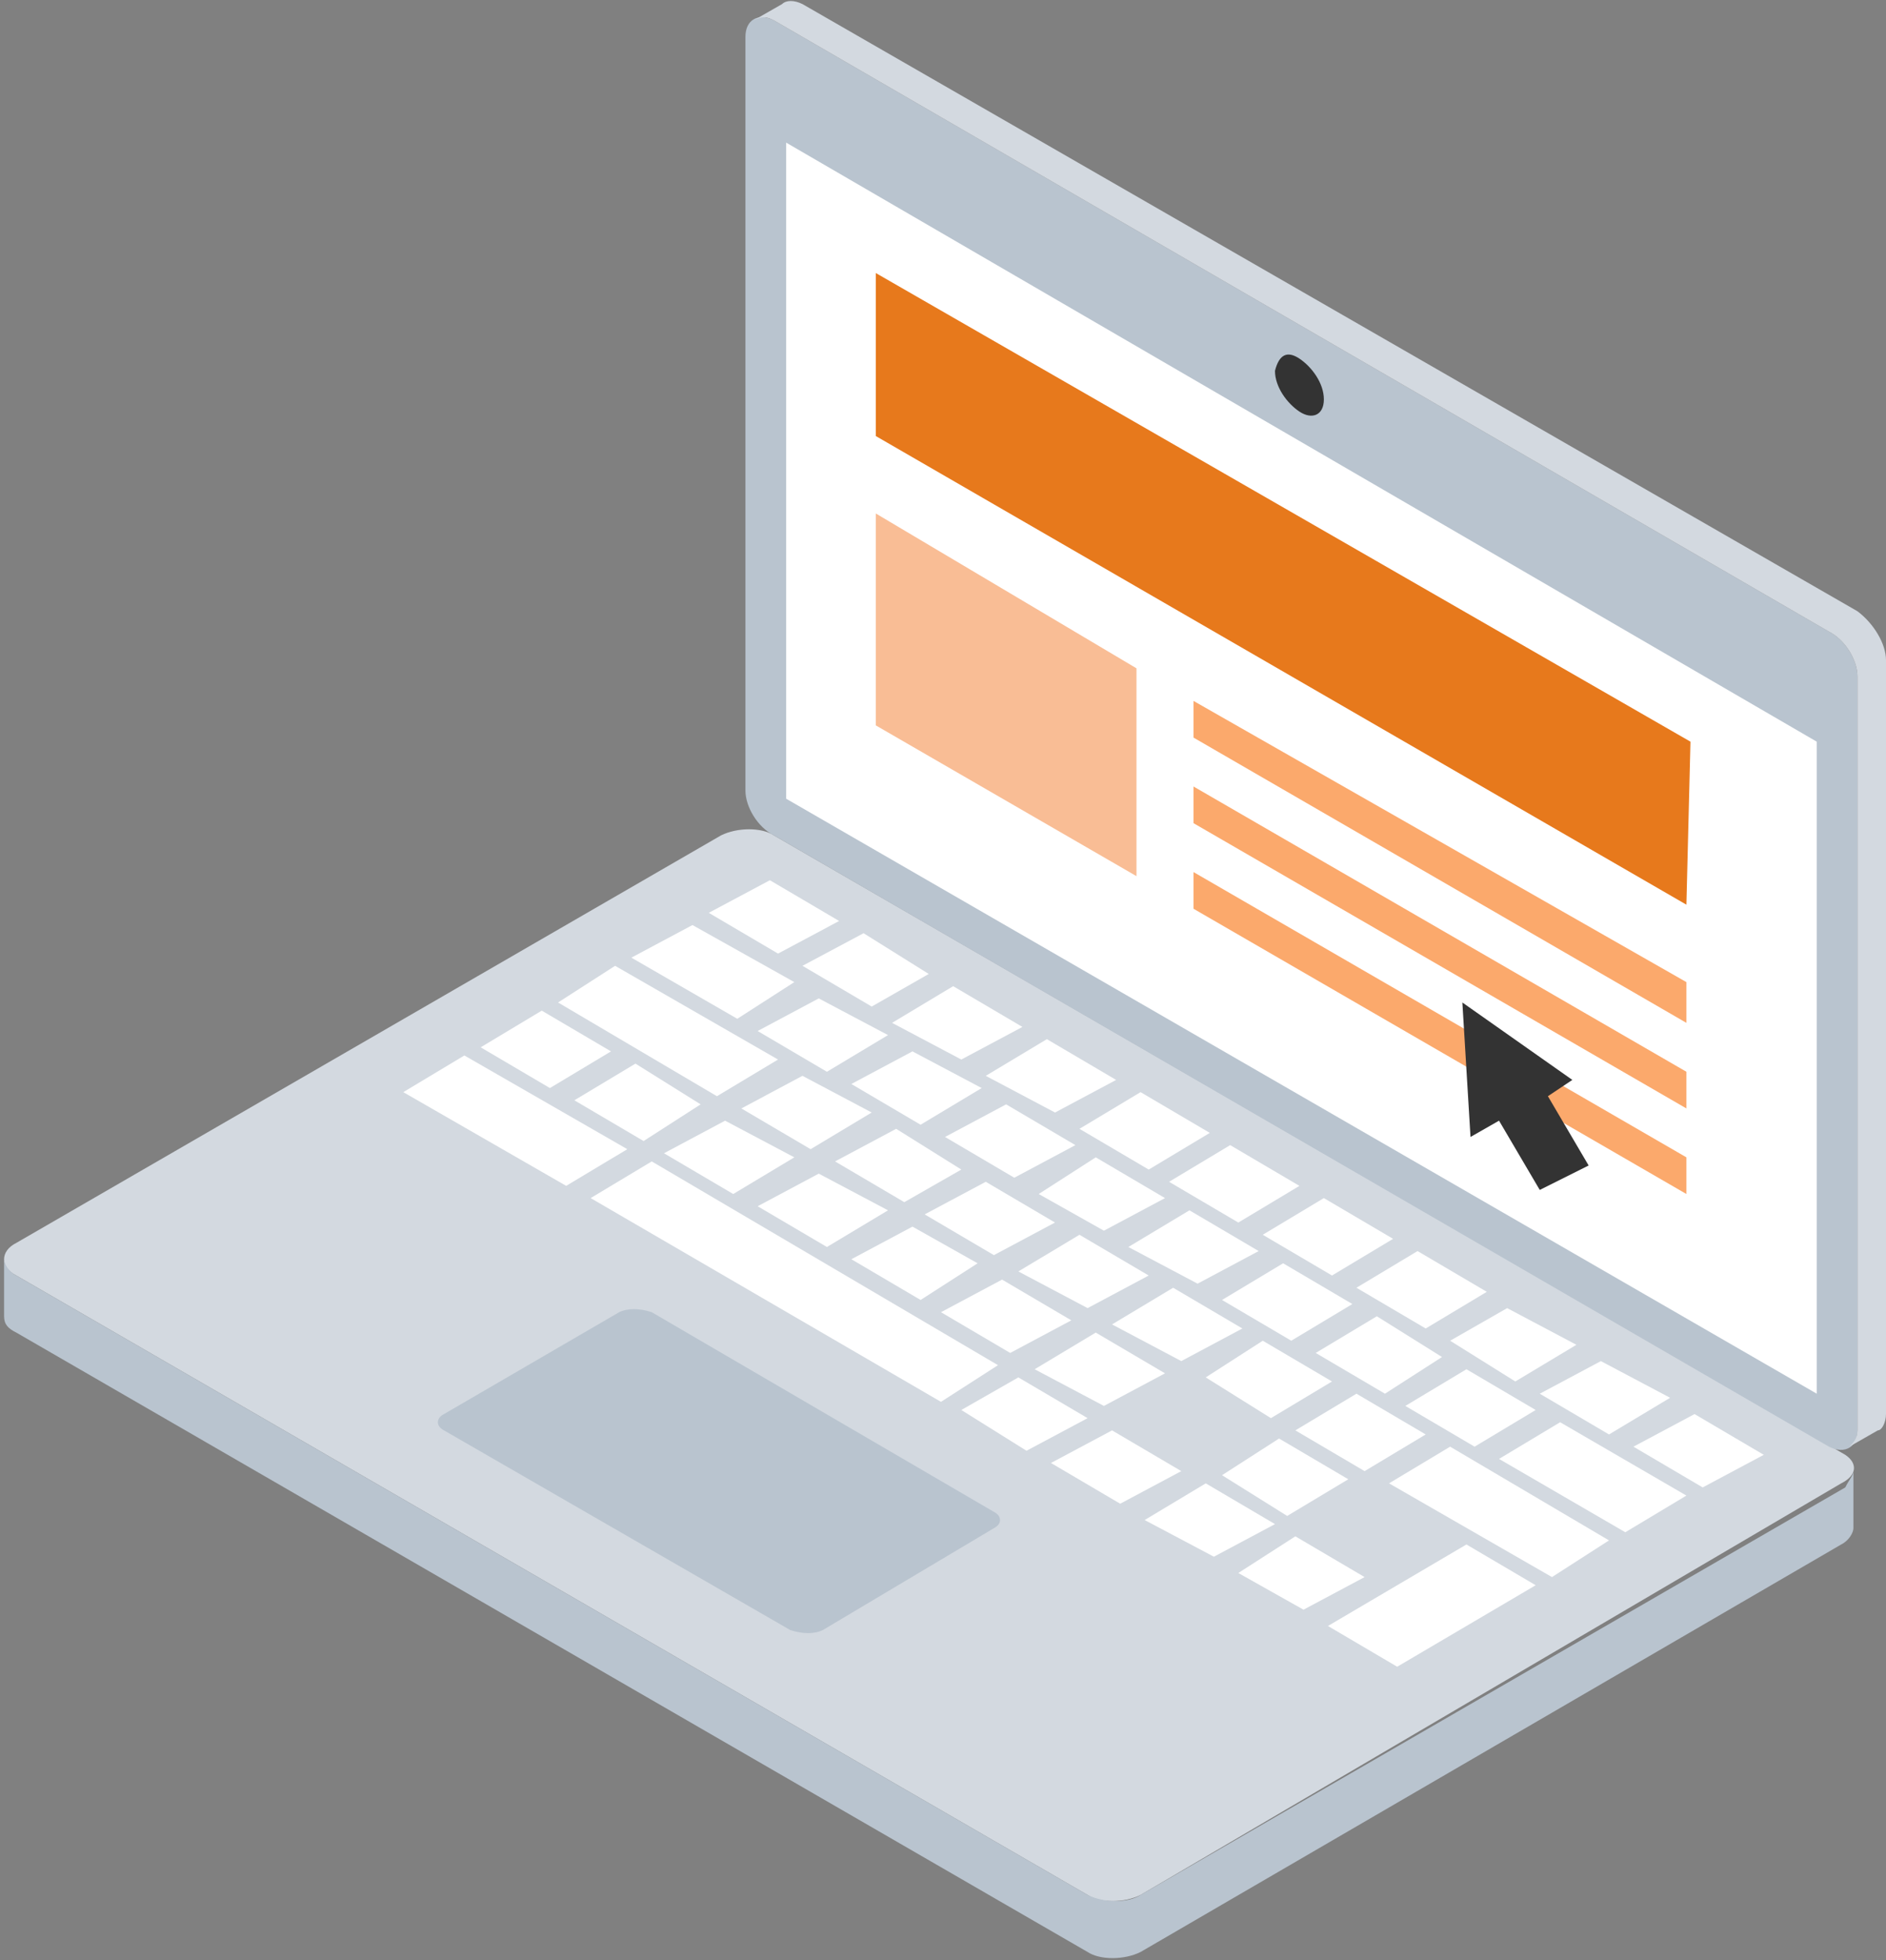 <?xml version="1.0" encoding="utf-8"?>
<!-- Generator: Adobe Illustrator 23.0.1, SVG Export Plug-In . SVG Version: 6.00 Build 0)  -->
<svg version="1.1" id="Layer_1" xmlns="http://www.w3.org/2000/svg" xmlns:xlink="http://www.w3.org/1999/xlink" x="0px" y="0px"
	 viewBox="0 0 46.3 48.1" style="enable-background:new 0 0 46.3 48.1;" xml:space="preserve">
<rect x="0" y="0" width="46.3" height="48.1" fill="#808080" stroke="none"/>
<style type="text/css">
	.st0{fill:#D3D9E0;}
	.st1{fill:#B9C4CF;}
	.st2{fill:#333333;}
	.st3{fill:#FFFFFF;}
	.st4{fill:#FBA96C;}
	.st5{enable-background:new    ;}
	.st6{fill:#E7791C;}
	.st7{fill:#F9BD95;}
</style>
<g>
	<g>
		<g>
			<g>
				<g>
					<g>
						<path class="st0" d="M45.2,36.4L28,46.5c-0.4,0.2-1,0.2-1.3,0L0.4,31.3c-0.4-0.2-0.4-0.6,0-0.8l17.3-10c0.4-0.2,1-0.2,1.3,0
							l26.3,15.2C45.6,35.9,45.6,36.2,45.2,36.4z"/>
					</g>
					<g>
						<path class="st1" d="M24.4,37.1c0.2,0.1,0.2,0.3,0,0.4L20.2,40c-0.2,0.1-0.5,0.1-0.8,0l-8.5-4.9c-0.2-0.1-0.2-0.3,0-0.4
							l4.3-2.5c0.2-0.1,0.5-0.1,0.8,0L24.4,37.1z"/>
					</g>
					<g>
						<path class="st1" d="M45.5,36.1l0,1.4c0,0.1-0.1,0.3-0.3,0.4L28,47.9c-0.4,0.2-1,0.2-1.3,0L0.4,32.7c-0.2-0.1-0.3-0.2-0.3-0.4
							l0-1.4c0,0.1,0.1,0.3,0.3,0.4l26.3,15.2c0.4,0.2,1,0.2,1.3,0l17.3-10C45.4,36.3,45.5,36.2,45.5,36.1z"/>
					</g>
				</g>
				<g>
					<path class="st1" d="M44.9,15.5c0.4,0.2,0.7,0.7,0.7,1.1l0,18.5c0,0.4-0.3,0.6-0.7,0.4L19,20.5c-0.4-0.2-0.7-0.7-0.7-1.1
						l0-18.5c0-0.4,0.3-0.6,0.7-0.4L44.9,15.5z"/>
				</g>
				<g>
					<path class="st2" d="M31.9,8.8c0.3,0.2,0.6,0.6,0.6,1c0,0.4-0.3,0.5-0.6,0.3c-0.3-0.2-0.6-0.6-0.6-1
						C31.4,8.7,31.6,8.6,31.9,8.8z"/>
				</g>
				<g>
					<path class="st0" d="M46.3,16.2l0,18.5c0,0.2-0.1,0.4-0.2,0.4l-0.7,0.4c0.1-0.1,0.2-0.2,0.2-0.4l0-18.5c0-0.4-0.3-0.9-0.7-1.1
						L19,0.5c-0.2-0.1-0.3-0.1-0.5,0l0.7-0.4c0.1-0.1,0.3-0.1,0.5,0l25.9,14.9C46,15.3,46.3,15.8,46.3,16.2z"/>
				</g>
				<g>
					<polygon class="st3" points="44.6,18.2 44.6,34.2 19.3,19.6 19.3,3.5 					"/>
				</g>
			</g>
		</g>
	</g>
	<g>
		<g>
			<g>
				<polygon class="st4" points="41.4,24.1 41.4,25.1 29.3,18.1 29.3,17.2 				"/>
			</g>
			<g class="st5">
				<g>
					<polygon class="st4" points="41.4,28.4 41.4,29.3 29.3,22.3 29.3,21.4 					"/>
				</g>
				<g>
					<polygon class="st4" points="41.4,26.3 41.4,27.2 29.3,20.2 29.3,19.3 					"/>
				</g>
				<g>
					<polygon class="st6" points="41.5,18.2 41.4,22.2 21.5,10.7 21.5,6.7 					"/>
				</g>
			</g>
			<g>
				<polygon class="st7" points="27.9,16.4 27.9,21.5 21.5,17.8 21.5,12.6 				"/>
			</g>
		</g>
		<g>
			<polygon class="st2" points="35.9,24.6 38.6,26.5 38,26.9 39,28.6 37.8,29.2 36.8,27.5 36.1,27.9 			"/>
		</g>
	</g>
</g>
<g>
	<g>
		<polygon class="st3" points="28.2,31.3 26.7,32.1 25,31.2 26.5,30.3 		"/>
	</g>
	<g>
		<polygon class="st3" points="26.3,32.4 24.8,33.2 23.1,32.2 24.6,31.4 		"/>
	</g>
	<g class="st5">
		<g>
			<polygon class="st3" points="20.6,22.6 19.1,23.4 17.4,22.4 18.9,21.6 			"/>
		</g>
		<g>
			<polygon class="st3" points="22.8,23.9 21.4,24.7 19.7,23.7 21.2,22.9 			"/>
		</g>
		<g>
			<polygon class="st3" points="19.5,24.1 18.1,25 15.5,23.5 17,22.7 			"/>
		</g>
		<g>
			<polygon class="st3" points="25.1,25.2 23.6,26 21.9,25.1 23.4,24.2 			"/>
		</g>
		<g>
			<polygon class="st3" points="21.8,25.4 20.3,26.3 18.6,25.3 20.1,24.5 			"/>
		</g>
		<g>
			<polygon class="st3" points="15,25.8 13.5,26.7 11.8,25.7 13.3,24.8 			"/>
		</g>
		<g>
			<polygon class="st3" points="19.1,26 17.6,26.9 13.7,24.6 15.1,23.7 			"/>
		</g>
		<g>
			<polygon class="st3" points="27.4,26.5 25.9,27.3 24.2,26.4 25.7,25.5 			"/>
		</g>
		<g>
			<polygon class="st3" points="24.1,26.7 22.6,27.6 20.9,26.6 22.4,25.8 			"/>
		</g>
		<g>
			<polygon class="st3" points="17.2,27.1 15.8,28 14.1,27 15.6,26.1 			"/>
		</g>
		<g>
			<polygon class="st3" points="21.4,27.3 19.9,28.2 18.2,27.2 19.7,26.4 			"/>
		</g>
		<g>
			<polygon class="st3" points="29.7,27.8 28.2,28.7 26.5,27.7 28,26.8 			"/>
		</g>
		<g>
			<polygon class="st3" points="26.4,28.1 24.9,28.9 23.2,27.9 24.7,27.1 			"/>
		</g>
		<g>
			<polygon class="st3" points="15.4,28.2 13.9,29.1 9.9,26.8 11.4,25.9 			"/>
		</g>
		<g>
			<polygon class="st3" points="19.5,28.4 18,29.3 16.3,28.3 17.8,27.5 			"/>
		</g>
		<g>
			<polygon class="st3" points="23.6,28.7 22.2,29.5 20.5,28.5 22,27.7 			"/>
		</g>
		<g>
			<polygon class="st3" points="31.9,29.1 30.4,30 28.7,29 30.2,28.1 			"/>
		</g>
		<g>
			<polygon class="st3" points="28.6,29.4 27.1,30.2 25.5,29.3 26.9,28.4 			"/>
		</g>
		<g>
			<polygon class="st3" points="21.8,29.7 20.3,30.6 18.6,29.6 20.1,28.8 			"/>
		</g>
		<g>
			<polygon class="st3" points="25.9,30 24.4,30.8 22.7,29.8 24.2,29 			"/>
		</g>
		<g>
			<polygon class="st3" points="24,31 22.6,31.9 20.9,30.9 22.4,30.1 			"/>
		</g>
		<g>
			<polygon class="st3" points="24.5,33.5 23.1,34.4 14.5,29.4 16,28.5 			"/>
		</g>
	</g>
	<g>
		<polygon class="st3" points="31.3,37.4 29.8,38.2 28.1,37.3 29.6,36.4 		"/>
	</g>
	<g>
		<polygon class="st3" points="29,36.1 27.5,36.9 25.8,35.9 27.3,35.1 		"/>
	</g>
	<g>
		<polygon class="st3" points="26.7,34.8 25.2,35.6 23.6,34.6 25,33.8 		"/>
	</g>
	<g>
		<polygon class="st3" points="28.6,33.7 27.1,34.5 25.4,33.6 26.9,32.7 		"/>
	</g>
	<g>
		<polygon class="st3" points="30.5,32.6 29,33.4 27.3,32.5 28.8,31.6 		"/>
	</g>
	<g>
		<polygon class="st3" points="33.2,32 31.7,32.9 30,31.9 31.5,31 		"/>
	</g>
	<g>
		<polygon class="st3" points="34.2,30.4 32.7,31.3 31,30.3 32.5,29.4 		"/>
	</g>
	<g>
		<polygon class="st3" points="41,34.3 39.5,35.2 37.8,34.2 39.3,33.4 		"/>
	</g>
	<g>
		<polygon class="st3" points="41.4,36.7 39.9,37.6 36.8,35.8 38.3,34.9 		"/>
	</g>
	<g>
		<polygon class="st3" points="33.1,36.3 31.6,37.2 30,36.2 31.4,35.3 		"/>
	</g>
	<g>
		<polygon class="st3" points="39.5,37.8 38.1,38.7 34.1,36.4 35.6,35.5 		"/>
	</g>
	<g>
		<polygon class="st3" points="35,35.2 33.5,36.1 31.8,35.1 33.3,34.2 		"/>
	</g>
	<g>
		<polygon class="st3" points="37.7,34.6 36.2,35.5 34.5,34.5 36,33.6 		"/>
	</g>
	<g>
		<polygon class="st3" points="38.7,33 37.2,33.9 35.6,32.9 37,32.1 		"/>
	</g>
	<g>
		<polygon class="st3" points="32.7,33.9 31.2,34.8 29.6,33.8 31,32.9 		"/>
	</g>
	<g>
		<polygon class="st3" points="35.4,33.3 34,34.2 32.3,33.2 33.8,32.3 		"/>
	</g>
	<g>
		<polygon class="st3" points="36.5,31.7 35,32.6 33.3,31.6 34.8,30.7 		"/>
	</g>
	<g>
		<polygon class="st3" points="43.3,35.7 41.8,36.5 40.1,35.5 41.6,34.7 		"/>
	</g>
	<g>
		<polygon class="st3" points="30.9,30.7 29.4,31.5 27.7,30.6 29.2,29.7 		"/>
	</g>
	<g>
		<polygon class="st3" points="33.5,38.7 32,39.5 30.4,38.6 31.8,37.7 		"/>
	</g>
	<g>
		<polygon class="st3" points="37.7,38.9 34.3,40.9 32.6,39.9 36,37.9 		"/>
	</g>
</g>
</svg>
